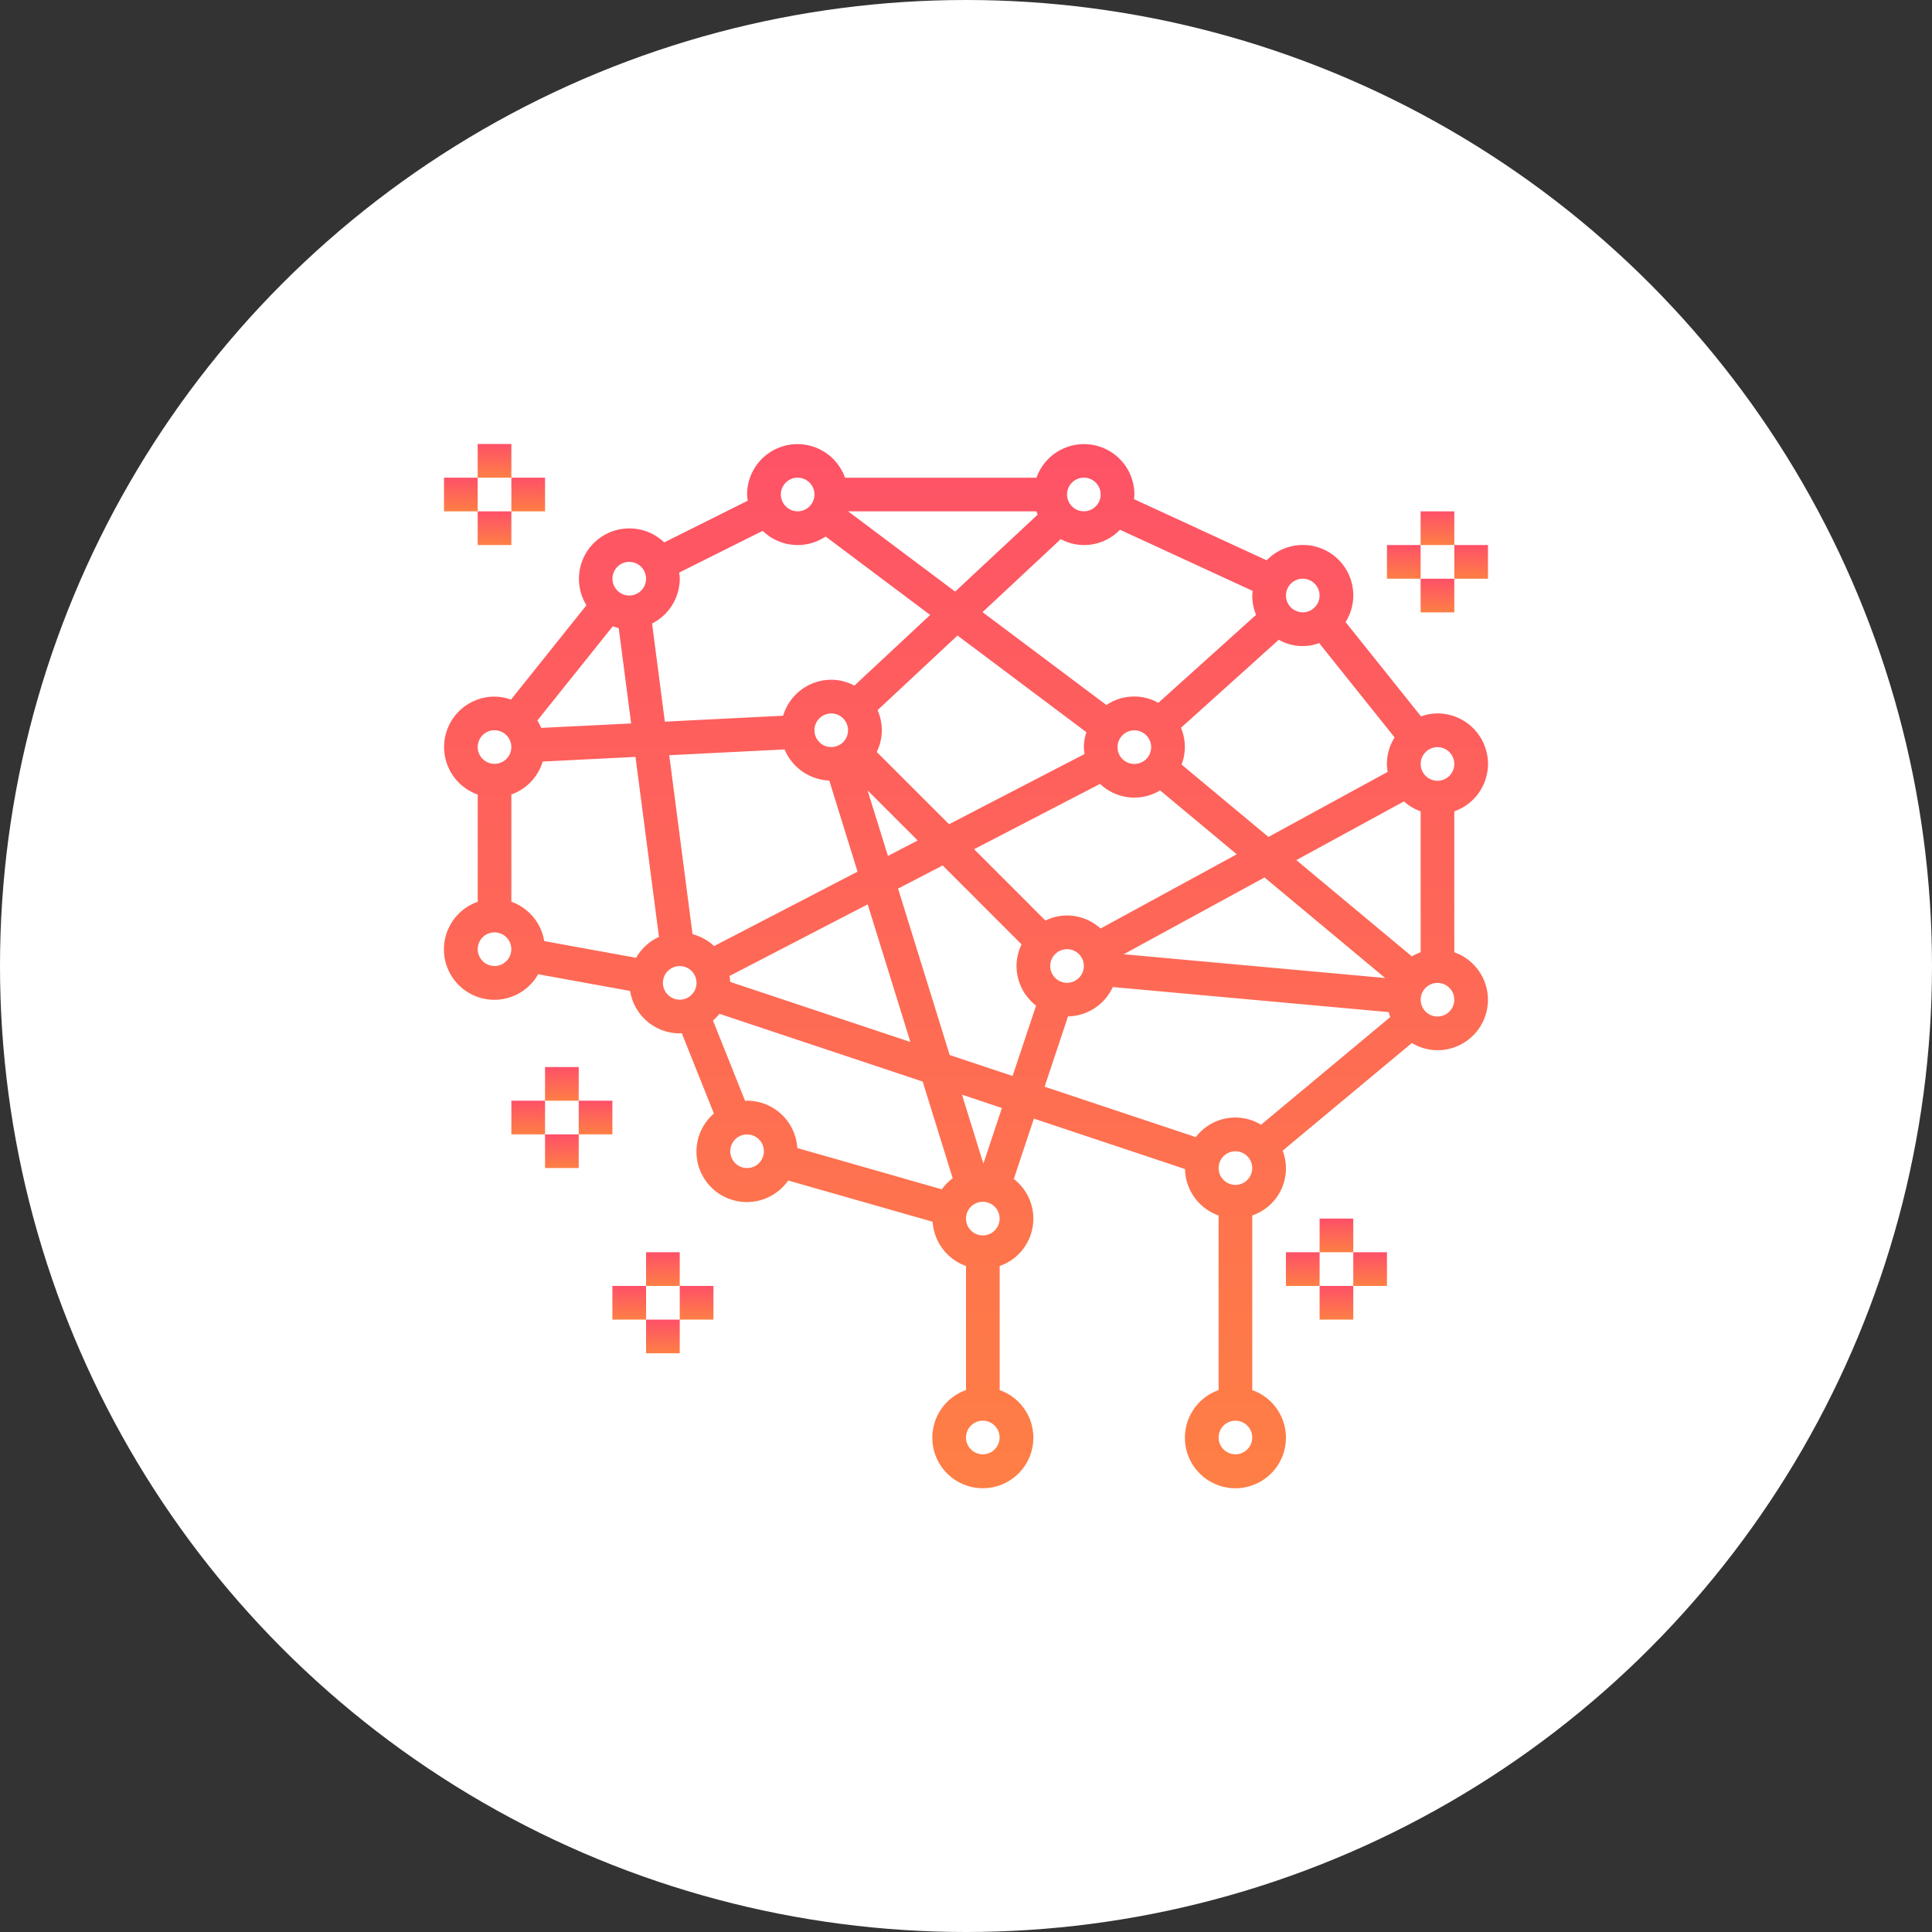<svg id="solutionicon09" xmlns="http://www.w3.org/2000/svg" xmlns:xlink="http://www.w3.org/1999/xlink" width="161" height="161" viewBox="0 0 161 161">
  <rect x="0" y="0" width="161" height="161" fill="#333333" stroke="none"/>
  <defs>
    <linearGradient id="linear-gradient" x1="0.5" x2="0.5" y2="1" gradientUnits="objectBoundingBox">
      <stop offset="0" stop-color="#fe5068"/>
      <stop offset="1" stop-color="#fe7f45"/>
    </linearGradient>
    <clipPath id="clip-path">
      <rect id="Rectangle_2053" data-name="Rectangle 2053" width="87" height="87" transform="translate(37 37)" stroke="#707070" stroke-width="1" fill="url(#linear-gradient)"/>
    </clipPath>
  </defs>
  <circle id="Ellipse_857" data-name="Ellipse 857" cx="80.5" cy="80.5" r="80.5" fill="#fff"/>
  <g id="Mask_Group_154" data-name="Mask Group 154" clip-path="url(#clip-path)">
    <g id="artificial-intelligence" transform="translate(37 37)">
      <g id="Group_88488" data-name="Group 88488">
        <g id="Group_88487" data-name="Group 88487">
          <path id="Path_14821" data-name="Path 14821" d="M87,26.661a4.215,4.215,0,0,0-4.21-4.21,4.165,4.165,0,0,0-1.372.248L75.13,14.84a4.166,4.166,0,0,0,.644-2.211,4.2,4.2,0,0,0-7.218-2.936l-11.061-5.1c.011-.126.038-.248.038-.379a4.2,4.2,0,0,0-8.161-1.4H33.419a4.2,4.2,0,0,0-8.161,1.4,4.115,4.115,0,0,0,.052.511L18.35,8.2a4.2,4.2,0,0,0-6.48,5.237L5.583,21.3a4.165,4.165,0,0,0-1.372-.248,4.2,4.2,0,0,0-1.4,8.161v8.937a4.2,4.2,0,1,0,5.037,6.037l7.66,1.392a4.2,4.2,0,0,0,4.141,3.537c.056,0,.109-.014.166-.017l2.677,6.695a4.2,4.2,0,1,0,6.19,5.582L40.72,64.813A4.193,4.193,0,0,0,43.5,68.5v10.34a4.21,4.21,0,1,0,2.806,0V68.5a4.175,4.175,0,0,0,1.177-7.253l1.675-5.028,12.591,4.2a4.2,4.2,0,0,0,2.8,3.873v14.55a4.21,4.21,0,1,0,2.806,0V64.289a4.144,4.144,0,0,0,2.533-5.4l10.767-8.972a4.162,4.162,0,0,0,2.136.6,4.2,4.2,0,0,0,1.4-8.161V30.611A4.2,4.2,0,0,0,87,26.661ZM71.564,11.226a1.4,1.4,0,1,1-1.4,1.4A1.4,1.4,0,0,1,71.564,11.226Zm-2,5.087a3.99,3.99,0,0,0,3.366.278l6.288,7.861a4.173,4.173,0,0,0-.643,2.21,4.121,4.121,0,0,0,.067.661l-9.94,5.422-7.239-6.032a4.089,4.089,0,0,0-.049-3.063ZM51.919,39.29a4.141,4.141,0,0,0-1.8.422l-5.945-5.945,10.5-5.443a4.132,4.132,0,0,0,5,.542l6.389,5.324L54.714,40.376A4.172,4.172,0,0,0,51.919,39.29Zm1.4,4.21a1.4,1.4,0,1,1-1.4-1.4A1.4,1.4,0,0,1,53.322,43.5ZM32.107,28.046l2.356,7.591-11.952,6.2a4.206,4.206,0,0,0-1.8-.988L18.77,25.934l9.615-.481A4.207,4.207,0,0,0,32.107,28.046Zm-1.236-4.191a1.4,1.4,0,1,1,1.4,1.4A1.4,1.4,0,0,1,30.871,23.854Zm4.436,14.508,3.559,11.468L23.847,44.824a4.09,4.09,0,0,0-.051-.494Zm-.01-9.5,4.179,4.177-2.482,1.287Zm.766-3.2a4.117,4.117,0,0,0,.067-3.483l6.662-6.219,10.74,8.054a4.145,4.145,0,0,0-.21,1.247,4.276,4.276,0,0,0,.058.573L42.088,31.684Zm20.066-.4a1.4,1.4,0,1,1,1.4,1.4A1.4,1.4,0,0,1,56.129,25.258ZM68.376,36.121,78.43,44.5,56.645,42.52ZM53.322,2.806a1.4,1.4,0,1,1-1.4,1.4A1.4,1.4,0,0,1,53.322,2.806ZM51.394,7.93a4.133,4.133,0,0,0,4.938-.786l11.06,5.1c-.011.128-.038.25-.038.38a4.189,4.189,0,0,0,.323,1.611l-8.15,7.335a4.122,4.122,0,0,0-4.326.182L44.877,14.012ZM49.371,5.613c.034.091.058.187.1.275L42.595,12.3,33.678,5.613Zm-19.9-2.806a1.4,1.4,0,1,1-1.4,1.4A1.4,1.4,0,0,1,29.468,2.806Zm-9.822,8.419a4.067,4.067,0,0,0-.052-.509l6.96-3.48a4.184,4.184,0,0,0,5.245.474l8.712,6.535L34.2,20.133a4.158,4.158,0,0,0-1.928-.488,4.2,4.2,0,0,0-4.013,3l-9.856.493L17.339,14.96A4.2,4.2,0,0,0,19.646,11.226Zm-4.21-1.4a1.4,1.4,0,1,1-1.4,1.4A1.4,1.4,0,0,1,15.436,9.822Zm-1.372,5.364a4.258,4.258,0,0,0,.493.153l1.036,7.944L8.1,23.658a4.18,4.18,0,0,0-.324-.612ZM4.21,23.854a1.4,1.4,0,1,1-1.4,1.4A1.4,1.4,0,0,1,4.21,23.854Zm0,19.645a1.4,1.4,0,1,1,1.4-1.4A1.4,1.4,0,0,1,4.21,43.5Zm11.8-.683L8.353,41.424a4.2,4.2,0,0,0-2.739-3.279V29.208a4.2,4.2,0,0,0,2.61-2.746l7.734-.387,1.956,15A4.214,4.214,0,0,0,16.011,42.816Zm3.634,3.49a1.4,1.4,0,1,1,1.4-1.4A1.4,1.4,0,0,1,19.646,46.306Zm5.613,14.032a1.4,1.4,0,1,1,1.4-1.4A1.4,1.4,0,0,1,25.258,60.338ZM41.485,62.11,29.443,58.669a4.2,4.2,0,0,0-4.184-3.944c-.056,0-.109.014-.166.017l-2.677-6.695a4.326,4.326,0,0,0,.533-.565l16.942,5.648,2.5,8.06A4.278,4.278,0,0,0,41.485,62.11ZM44.9,84.192a1.4,1.4,0,1,1,1.4-1.4A1.4,1.4,0,0,1,44.9,84.192Zm0-18.242a1.4,1.4,0,1,1,1.4-1.4A1.4,1.4,0,0,1,44.9,65.951Zm.048-5.983-1.783-5.745,3.328,1.11Zm2.433-7.3-5.24-1.747L37.839,37.05l3.718-1.928L48.132,41.7a4.141,4.141,0,0,0-.422,1.8,4.187,4.187,0,0,0,1.631,3.3ZM65.951,84.192a1.4,1.4,0,1,1,1.4-1.4A1.4,1.4,0,0,1,65.951,84.192Zm0-22.451a1.4,1.4,0,1,1,1.4-1.4A1.4,1.4,0,0,1,65.951,61.741Zm2.136-5.012a4.136,4.136,0,0,0-5.437,1.03l-12.6-4.2L52,47.7a4.2,4.2,0,0,0,3.734-2.446l22.993,2.089a4.137,4.137,0,0,0,.129.413Zm2.94-22.054,8.968-4.892a4.166,4.166,0,0,0,1.393.828V42.354a4.221,4.221,0,0,0-.734.344ZM82.79,47.709a1.4,1.4,0,1,1,1.4-1.4A1.4,1.4,0,0,1,82.79,47.709Zm0-19.645a1.4,1.4,0,1,1,1.4-1.4A1.4,1.4,0,0,1,82.79,28.064Z" fill="url(#linear-gradient)"/>
          <rect id="Rectangle_2054" data-name="Rectangle 2054" width="2.806" height="2.806" transform="translate(2.807)" fill="url(#linear-gradient)"/>
          <rect id="Rectangle_2055" data-name="Rectangle 2055" width="2.806" height="2.806" transform="translate(2.807 5.613)" fill="url(#linear-gradient)"/>
          <rect id="Rectangle_2056" data-name="Rectangle 2056" width="2.806" height="2.806" transform="translate(5.614 2.806)" fill="url(#linear-gradient)"/>
          <rect id="Rectangle_2057" data-name="Rectangle 2057" width="2.806" height="2.806" transform="translate(0.001 2.806)" fill="url(#linear-gradient)"/>
          <rect id="Rectangle_2058" data-name="Rectangle 2058" width="2.806" height="2.806" transform="translate(72.967 64.547)" fill="url(#linear-gradient)"/>
          <rect id="Rectangle_2059" data-name="Rectangle 2059" width="2.806" height="2.806" transform="translate(72.967 70.16)" fill="url(#linear-gradient)"/>
          <rect id="Rectangle_2060" data-name="Rectangle 2060" width="2.806" height="2.806" transform="translate(75.774 67.354)" fill="url(#linear-gradient)"/>
          <rect id="Rectangle_2061" data-name="Rectangle 2061" width="2.806" height="2.806" transform="translate(70.161 67.354)" fill="url(#linear-gradient)"/>
          <rect id="Rectangle_2062" data-name="Rectangle 2062" width="2.806" height="2.806" transform="translate(81.386 5.613)" fill="url(#linear-gradient)"/>
          <rect id="Rectangle_2063" data-name="Rectangle 2063" width="2.806" height="2.806" transform="translate(81.386 11.226)" fill="url(#linear-gradient)"/>
          <rect id="Rectangle_2064" data-name="Rectangle 2064" width="2.806" height="2.806" transform="translate(84.193 8.419)" fill="url(#linear-gradient)"/>
          <rect id="Rectangle_2065" data-name="Rectangle 2065" width="2.806" height="2.806" transform="translate(78.58 8.419)" fill="url(#linear-gradient)"/>
          <rect id="Rectangle_2066" data-name="Rectangle 2066" width="2.806" height="2.806" transform="translate(16.839 67.354)" fill="url(#linear-gradient)"/>
          <rect id="Rectangle_2067" data-name="Rectangle 2067" width="2.806" height="2.806" transform="translate(16.839 72.967)" fill="url(#linear-gradient)"/>
          <rect id="Rectangle_2068" data-name="Rectangle 2068" width="2.806" height="2.806" transform="translate(19.646 70.16)" fill="url(#linear-gradient)"/>
          <rect id="Rectangle_2069" data-name="Rectangle 2069" width="2.806" height="2.806" transform="translate(14.033 70.16)" fill="url(#linear-gradient)"/>
          <rect id="Rectangle_2070" data-name="Rectangle 2070" width="2.806" height="2.806" transform="translate(8.42 51.919)" fill="url(#linear-gradient)"/>
          <rect id="Rectangle_2071" data-name="Rectangle 2071" width="2.806" height="2.806" transform="translate(8.42 57.531)" fill="url(#linear-gradient)"/>
          <rect id="Rectangle_2072" data-name="Rectangle 2072" width="2.806" height="2.806" transform="translate(11.226 54.725)" fill="url(#linear-gradient)"/>
          <rect id="Rectangle_2073" data-name="Rectangle 2073" width="2.806" height="2.806" transform="translate(5.614 54.725)" fill="url(#linear-gradient)"/>
        </g>
      </g>
    </g>
  </g>
</svg>
